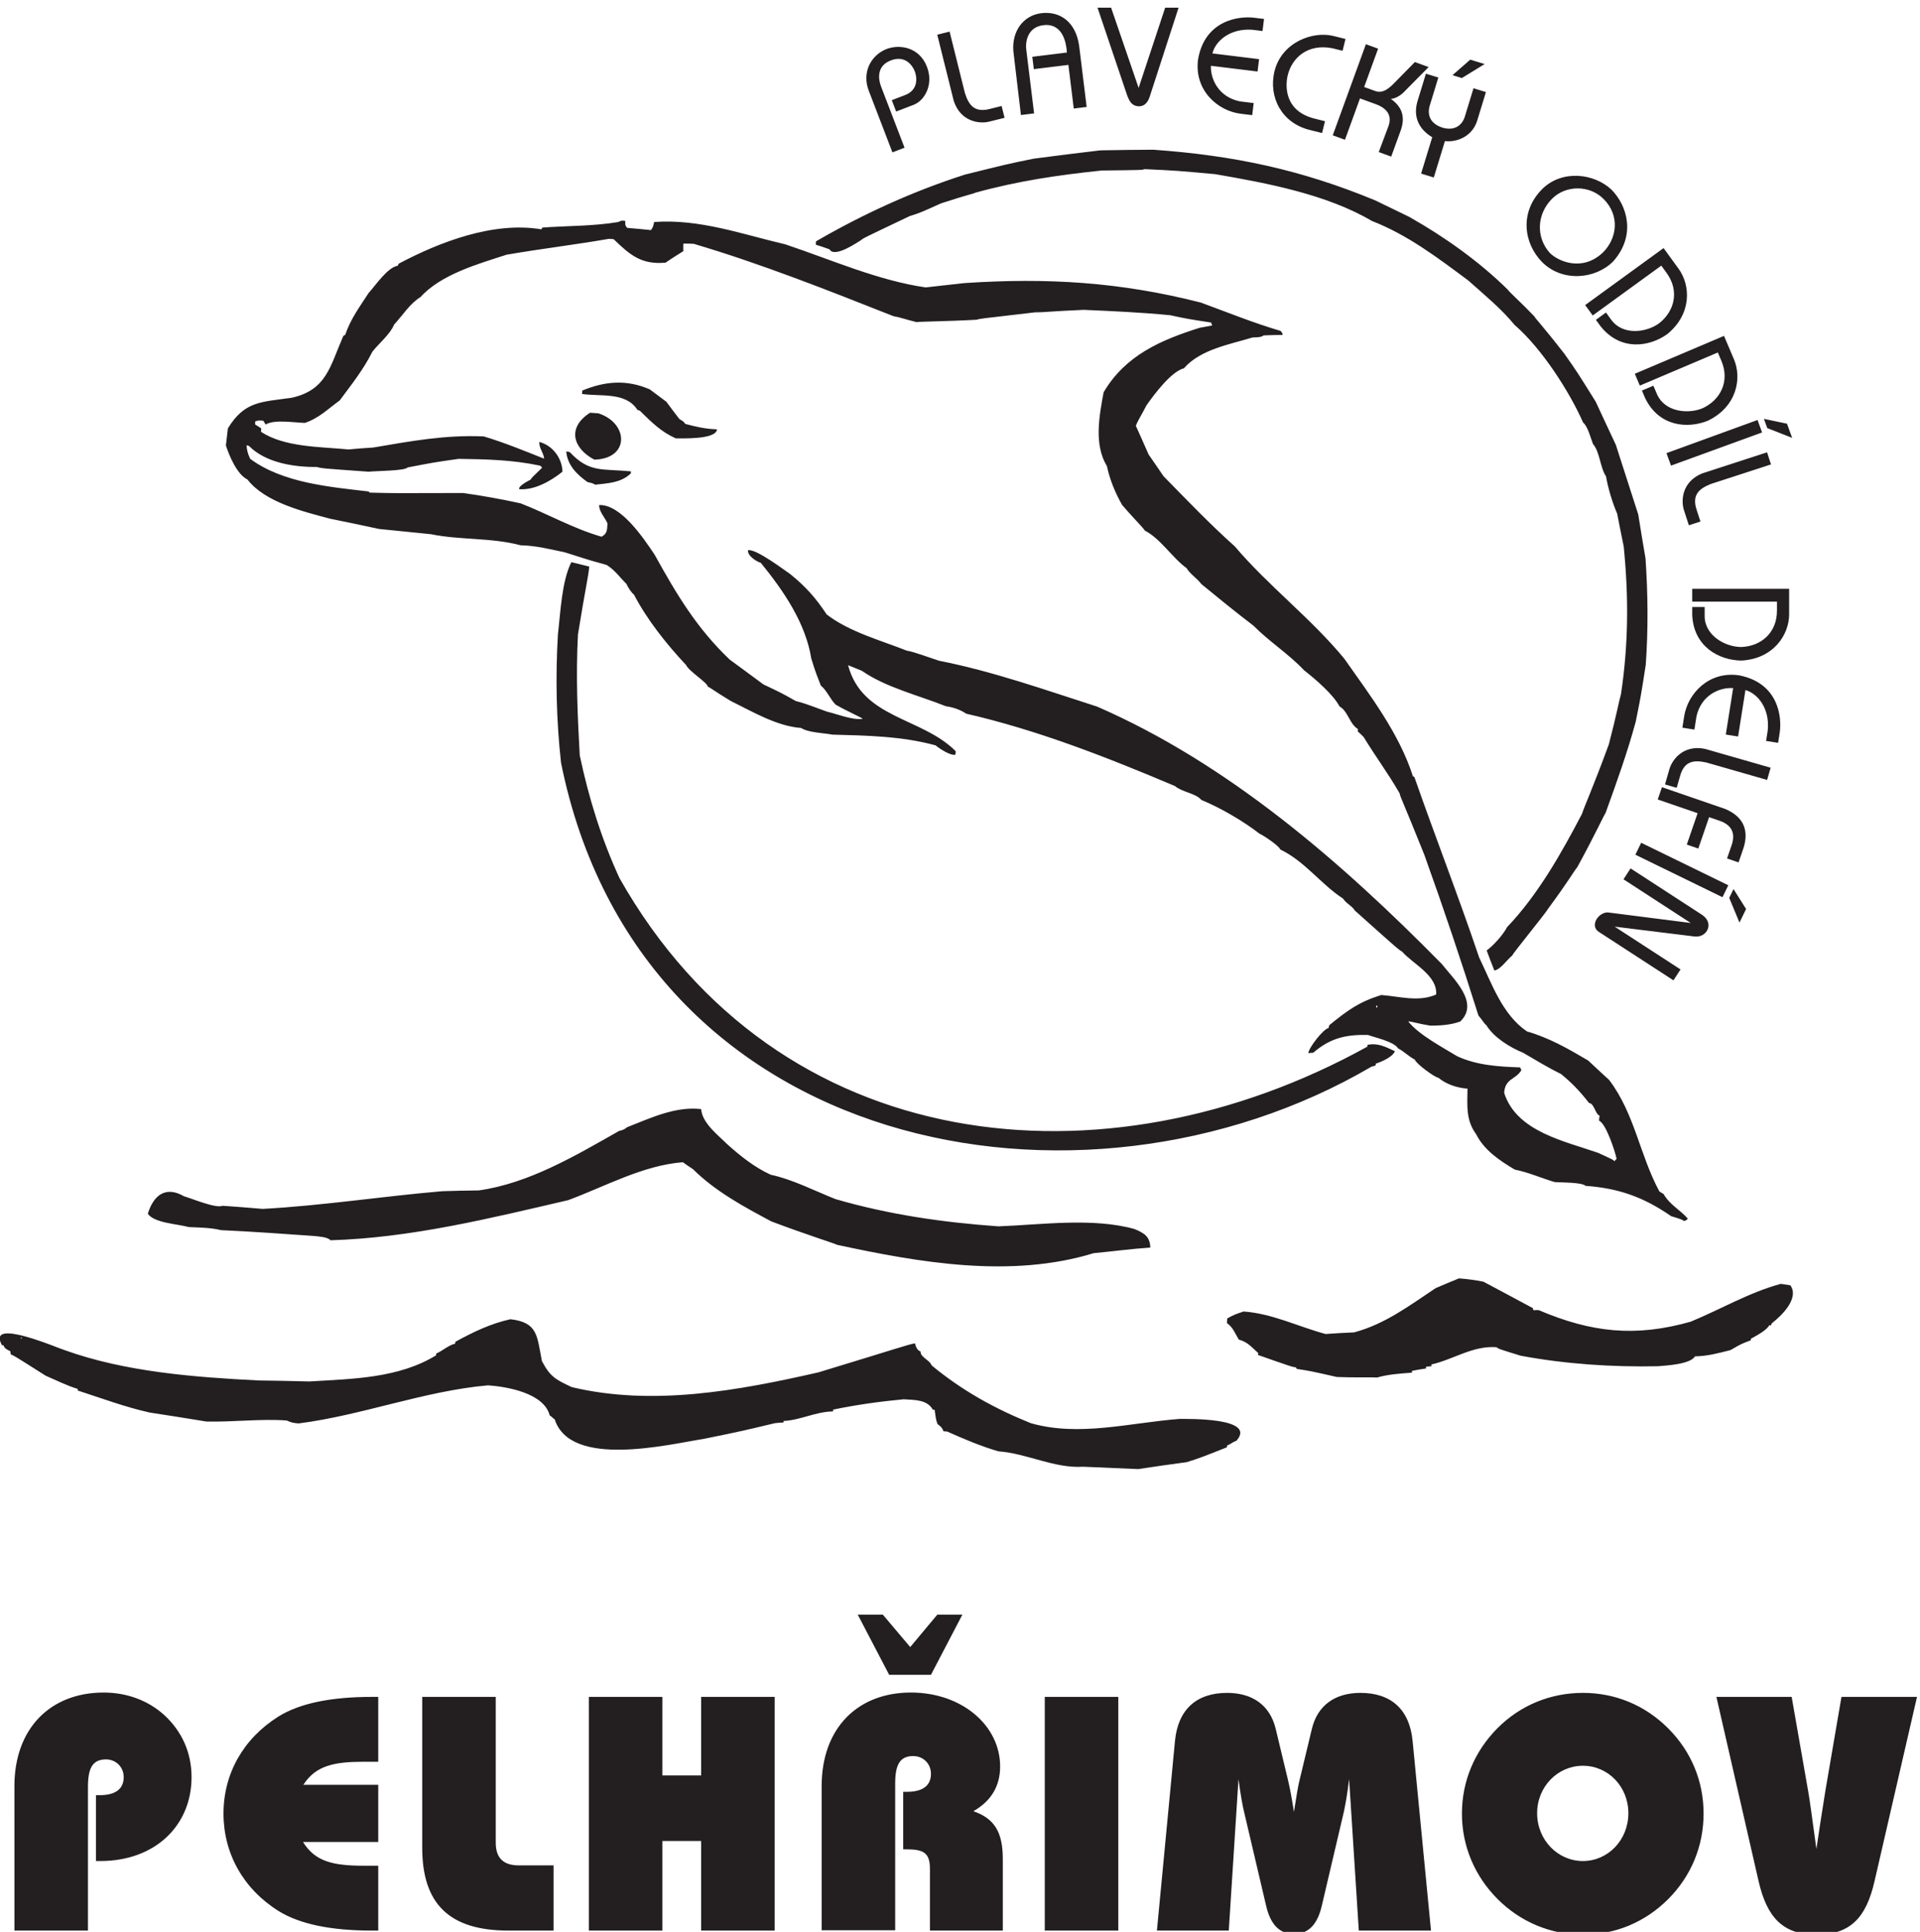 <?xml version="1.0" encoding="UTF-8" standalone="no"?>
<!-- Created with Inkscape (http://www.inkscape.org/) -->

<svg
   xmlns:dc="http://purl.org/dc/elements/1.1/"
   xmlns:cc="http://creativecommons.org/ns#"
   xmlns:rdf="http://www.w3.org/1999/02/22-rdf-syntax-ns#"
   xmlns:svg="http://www.w3.org/2000/svg"
   xmlns="http://www.w3.org/2000/svg"
   xmlns:sodipodi="http://sodipodi.sourceforge.net/DTD/sodipodi-0.dtd"
   xmlns:inkscape="http://www.inkscape.org/namespaces/inkscape"
   version="1.1"
   id="svg2"
   xml:space="preserve"
   width="168"
   height="169"
   viewBox="0 0 168 169"
   sodipodi:docname="delfin_pelhrimov.svg"
   inkscape:version="0.92.3 (unknown)"><defs
     id="defs6" /><sodipodi:namedview
     pagecolor="#ffffff"
     bordercolor="#666666"
     borderopacity="1"
     objecttolerance="10"
     gridtolerance="10"
     guidetolerance="10"
     inkscape:pageopacity="0"
     inkscape:pageshadow="2"
     inkscape:window-width="1861"
     inkscape:window-height="1056"
     id="namedview4"
     showgrid="false"
     fit-margin-top="0"
     fit-margin-left="0"
     fit-margin-right="0"
     fit-margin-bottom="0"
     inkscape:zoom="0.5540304"
     inkscape:cx="-174.05262"
     inkscape:cy="-46.06812"
     inkscape:window-x="59"
     inkscape:window-y="24"
     inkscape:window-maximized="1"
     inkscape:current-layer="g10" /><g
     id="g10"
     inkscape:groupmode="layer"
     inkscape:label="delfin_pelhrimov"
     transform="matrix(1.333,0,0,-1.333,-63.869,710.951)"><g
       id="g12"
       transform="matrix(0.169,0,0,0.169,39.797,337.693)"><path
         d="m 681.363,820.505 -2.749,-4.233 26.12,-16.963 -31.52,4.014 c -1.837,0.425 -3.886,-0.742 -4.968,-2.409 -1.082,-1.666 -1.169,-3.787 0.768,-5.045 l 29.003,-18.835 2.749,4.234 -25.58,16.612 30.892,-3.799 c 2.193,-0.271 3.91,0.598 4.875,2.085 1.258,1.937 0.854,4.568 -1.983,6.411 z m 39.986,-8.022 -1.671,-3.427 3.985,-9.591 2.566,5.261 z m -35.865,17.97 -2.26,-4.633 33.833,-16.502 2.26,4.633 z m 8.069,21.588 -1.643,-4.773 15.485,-5.332 -4.196,-12.186 4.468,-1.539 4.196,12.186 4.62,-1.591 c 4.094,-1.637 5.728,-4.641 4.12,-9.313 l -1.766,-5.128 4.468,-1.538 1.766,5.128 c 2.203,6.397 0.954,12.336 -7.046,15.659 z m 42.207,7.561 -25.5,7.312 c -8.333,1.719 -12.743,-4.111 -13.838,-7.931 l -1.688,-5.884 4.543,-1.302 1.332,4.645 c 1.628,5.678 5.154,6.287 10.199,5.176 l 23.59,-6.764 z m -12.247,35.866 c -11.738,1.751 -19.93,-7.064 -21.325,-15.869 l -0.706,-4.455 4.667,-0.739 0.84,5.304 c 1.947,8.174 9.003,11.188 14.215,10.797 l -2.856,-18.033 4.774,-0.756 2.856,18.033 c 4.583,-1.269 9.556,-6.95 8.655,-15.724 l -0.638,-4.031 4.667,-0.739 0.605,3.819 c 0.966,6.099 -0.404,19.419 -15.754,22.394 z m -18.211,33.609 v -4.994 h 32.917 v -3.49 c 0,-8.699 -6.283,-13.855 -13.854,-14.123 -6.229,0 -14.23,4.457 -14.23,12.028 v 3.49 h -4.833 v -3.061 c 0.537,-12.458 10.579,-17.613 19.063,-17.721 12.512,0.645 18.58,10.042 18.58,17.935 v 9.935 z m 29.074,52.99 -25.229,-8.197 c -7.87,-3.235 -8.265,-10.534 -7.037,-14.313 l 1.892,-5.822 4.494,1.46 -1.493,4.596 c -1.825,5.618 0.757,8.095 5.561,9.994 l 23.339,7.583 z m -1.229,12.999 1.304,-3.583 9.667,-3.796 -2.002,5.5 z m -37.841,-13.316 1.763,-4.844 35.373,12.875 -1.764,4.844 z m -12.3,30.823 1.951,-4.597 30.3,12.862 1.364,-3.213 c 3.399,-8.008 -0.37,-15.208 -7.235,-18.414 -5.734,-2.434 -14.841,-1.458 -17.799,5.512 l -1.364,3.213 -4.448,-1.888 1.196,-2.817 c 5.362,-11.258 16.619,-12.079 24.471,-8.863 11.266,5.482 13.179,16.503 10.095,23.769 l -3.882,9.145 z m -19.278,26.679 2.935,-4.04 26.631,19.348 2.052,-2.824 c 5.113,-7.038 3.061,-14.901 -2.907,-19.569 -5.039,-3.661 -14.132,-4.759 -18.583,1.367 l -2.051,2.824 -3.91,-2.841 1.799,-2.477 c 7.757,-9.763 18.911,-8.031 25.838,-3.131 9.744,7.875 9.129,19.045 4.489,25.431 l -5.84,8.037 z m -16.643,45.096 c -9.037,-9.037 -7.183,-21.156 -0.12,-28.37 l 0.038,-0.038 c 7.898,-7.898 20.7,-6.639 27.573,0.234 8.961,10.024 5.581,21.682 -0.684,27.947 -6.759,6.303 -19.099,7.784 -26.807,0.228 z m 3.797,-3.797 c 5.354,5.354 14.543,5.354 19.973,-0.076 6.607,-6.607 5.088,-15.492 -0.152,-20.732 -8.012,-7.708 -17.428,-3.531 -20.694,-0.266 -5.468,6.075 -5.126,15.074 0.873,21.074 z m -38.692,47.969 3.646,-1.115 8.85,5.436 -5.598,1.711 z m -10.325,0.574 -3.344,-10.938 c -2.118,-7.663 2.659,-11.875 5.797,-13.733 l -4.318,-14.122 4.93,-1.507 4.318,14.122 c 4.565,-0.497 10.388,1.653 12.446,7.65 l 3.485,11.4 -4.827,1.476 -3.407,-11.143 c -0.612,-2.003 -2.864,-5.694 -8.421,-4.22 -5.34,1.633 -5.975,5.252 -5.301,8.191 l 3.47,11.349 z m -23.307,11.448 -12.875,-35.372 4.743,-1.727 5.84,16.046 6.106,-2.222 c 5.197,-1.892 6.196,-5.113 4.966,-8.493 l -3.792,-10.105 4.844,-1.763 3.618,9.941 c 2.131,5.854 0.246,9.625 -3.754,12.452 2.28,0.142 4.556,1.999 5.644,3.26 l 9.031,9.113 -5.349,1.947 -7.444,-7.577 c -2.464,-2.531 -4.837,-4.811 -8.016,-3.654 l -4.239,1.543 5.418,14.886 z m -35.458,-10.3 c -2.572,-10.316 2.852,-20.303 13.534,-22.965 l 4.898,-1.221 1.143,4.585 -4.012,1 c -11.88,2.962 -11.469,12.821 -10.43,16.989 1.624,6.513 7.598,12.274 17.354,10.339 l 3.908,-0.975 1.143,4.585 -4.689,1.169 c -7.868,1.962 -19.938,-2.279 -22.848,-13.507 z m -29.783,4.06 c -1.34,-11.793 7.756,-19.672 16.603,-20.758 l 4.477,-0.55 0.576,4.691 -5.33,0.654 c -8.236,1.661 -11.495,8.607 -11.287,13.829 l 18.121,-2.225 0.589,4.797 -18.121,2.225 c 1.109,4.625 6.612,9.792 15.412,9.199 l 4.051,-0.497 0.576,4.69 -3.837,0.471 c -6.129,0.753 -19.393,-1.081 -21.831,-16.525 z m -38.995,20.426 11.447,-33.884 c 1.074,-3.007 2.202,-4.305 4.618,-4.412 2.739,0 3.759,2.425 4.189,3.715 l 11.223,34.582 h -5.209 l -10.31,-31.145 -10.686,31.145 z m -29.757,-41.683 5.117,0.628 -3.043,24.784 c -0.36,2.931 0.392,8.704 6.628,9.47 l 0.107,0.013 c 4.69,0.576 8.087,-2.416 8.925,-9.238 0.052,-0.426 0.058,-0.912 0.117,-1.392 l -13.431,-1.649 0.589,-4.797 13.431,1.649 2.081,-16.949 5.01,0.615 -2.899,23.611 c -1.245,9.261 -7.31,13.71 -14.718,12.801 -6.929,-0.851 -11.484,-6.929 -10.849,-14.749 z m -32.499,31.194 6.417,-25.739 c 2.678,-8.076 9.932,-8.98 13.787,-8.018 l 5.94,1.481 -1.143,4.585 -4.689,-1.169 c -5.731,-1.429 -8.022,1.32 -9.581,6.244 l -5.937,23.811 z m -17.412,-45.696 4.712,1.809 -9.141,23.813 c -1.039,2.707 -1.833,7.924 3.781,10.079 5.565,2.136 8.411,-1.833 9.354,-4.289 0.751,-1.956 1.626,-7.083 -3.788,-9.162 l -5.164,-1.982 1.693,-4.412 6.768,2.598 c 4.311,1.655 7.859,7.848 5.203,14.767 -2.906,7.57 -10.496,8.913 -15.76,6.892 -5.977,-2.409 -9.609,-8.981 -6.838,-16.2 z M 128.218,605.708 c -7.395,1.234 -14.696,2.36 -21.997,3.486 -9.457,2.088 -18.815,5.586 -28.006,8.565 0.014,0.201 0.029,0.402 0.043,0.604 -4.355,1.321 -8.257,3.318 -12.476,5.134 -12.578,7.973 -12.578,7.973 -13.57,8.246 -0.065,0.51 -0.137,0.92 -0.209,1.329 -0.985,0.373 -2.35,1.077 -2.573,2.205 -0.201,0.015 -0.403,0.028 -0.604,0.043 -6.384,11.172 22.349,-1.387 24.138,-1.818 23.659,-8.559 50.715,-10.585 75.6,-11.849 6.468,-0.056 13.028,-0.219 19.589,-0.382 16.758,1.032 34.564,1.181 49.257,10.147 0.021,0.301 0.036,0.503 0.05,0.704 2.501,1.035 4.677,3.206 7.35,3.825 0.021,0.302 0.036,0.503 0.05,0.704 6.84,3.76 13.752,7.111 21.455,8.787 10.629,-1.261 10.263,-6.392 12.192,-16.237 3.207,-6.093 5.255,-7.149 11.615,-10.129 31.419,-7.493 64.617,-1.361 95.759,5.726 31.313,9.502 34.432,10.695 37.508,11.286 0.41,-1.344 0.82,-2.688 2.199,-3.19 -0.157,-2.213 3.608,-3.29 4.27,-5.359 11.745,-9.734 24.487,-16.808 38.545,-22.46 18.828,-5.384 38.538,0.191 57.753,1.655 3.133,-0.021 30.375,0.569 22.042,-8.545 -1.444,-0.403 -2.22,-1.359 -3.564,-1.768 -0.014,-0.201 -0.029,-0.403 -0.05,-0.704 -10.404,-4.113 -10.404,-4.113 -15.578,-5.767 -6.33,-0.864 -12.661,-1.728 -18.898,-2.7 -7.157,0.307 -14.315,0.614 -21.371,0.913 -11.174,-0.722 -21.876,5.197 -32.942,5.984 -6.835,2.003 -13.41,4.796 -19.879,7.683 -0.503,0.036 -1.006,0.072 -1.409,0.1 -0.51,1.351 -1.078,1.897 -2.329,2.795 -0.59,1.66 -0.59,1.66 -1.123,5.54 -0.302,0.021 -0.503,0.036 -0.704,0.05 -2.244,4.002 -7.115,3.742 -11.341,4.042 -9.162,-0.865 -18.352,-2.132 -27.385,-4.017 -0.014,-0.201 -0.029,-0.403 -0.05,-0.704 -6.575,-0.038 -12.783,-3.439 -19.171,-3.692 -0.014,-0.201 -0.029,-0.402 -0.043,-0.604 -1.114,-0.022 -2.235,-0.144 -3.356,-0.267 -13.063,-3.115 -13.063,-3.115 -27.736,-6.116 -13.394,-2.08 -51.685,-11.591 -57.799,7.651 -0.784,0.359 -1.229,1.2 -1.919,1.451 -2.208,8.752 -16.696,11.198 -23.94,11.713 -24.827,-2.177 -49.062,-11.677 -73.551,-14.788 -1.811,0.129 -3.011,0.315 -4.671,1.141 -10.161,0.723 -20.774,-0.645 -31.172,-0.412 z m -72.135,32.13 c 0.015,0.201 0.13,0.395 0.244,0.59 0.094,-0.108 0.187,-0.216 0.28,-0.324 -0.208,-0.086 -0.417,-0.172 -0.525,-0.266 z m 511.192,-14.829 c -10.449,2.361 -10.449,2.361 -15.552,3.129 -0.186,0.216 -0.273,0.424 -0.359,0.632 -1.308,0.093 -1.308,0.093 -14.726,4.789 0.021,0.302 0.036,0.503 0.151,0.697 -2.76,2.421 -3.946,4.224 -7.612,5.294 -1.445,2.428 -2.286,4.814 -4.601,6.394 0.043,0.604 0.086,1.207 0.129,1.811 2.838,1.517 2.838,1.517 6.359,2.682 11.167,-0.794 21.122,-5.85 31.837,-8.736 3.658,0.245 7.315,0.491 11.066,0.629 11.956,3.193 21.36,10.31 31.656,17.162 3.025,1.302 6.05,2.603 9.068,3.804 3.219,-0.229 6.324,-0.652 9.514,-1.284 6.332,-3.383 12.764,-6.773 19.189,-10.263 0.087,-0.208 0.166,-0.517 0.245,-0.827 0.611,0.058 1.323,0.108 2.027,0.058 20.511,-8.74 37.571,-10.56 59.034,-4.503 11.668,4.832 22.855,11.418 35.02,14.698 1.2,-0.186 2.4,-0.373 3.701,-0.567 3.587,-5.007 -3.367,-11.793 -7.218,-14.755 -0.115,-0.194 -0.237,-0.489 -0.259,-0.791 -0.302,0.022 -0.503,0.036 -0.704,0.05 -1.056,-2.048 -5.251,-4.177 -7.148,-5.255 -0.014,-0.202 -0.029,-0.403 -0.043,-0.604 -3.635,-1.359 -3.635,-1.359 -7.853,-3.789 -4.944,-1.266 -8.759,-2.309 -13.825,-2.454 -1.839,-3.105 -11.274,-3.546 -14.428,-3.827 -17.721,-0.357 -35.837,0.831 -53.3,4.095 -8.509,2.627 -8.509,2.627 -9.372,3.296 -9.255,0.658 -16.72,-4.776 -25.249,-6.697 -0.014,-0.201 -0.029,-0.403 -0.05,-0.704 -0.712,-0.051 -1.423,-0.101 -2.034,-0.159 -0.015,-0.201 -0.029,-0.403 -0.051,-0.705 -1.839,-0.273 -3.679,-0.547 -5.425,-0.928 -0.014,-0.201 -0.029,-0.402 -0.05,-0.704 -4.268,-0.303 -9.349,-0.65 -13.48,-1.873 -2.515,0.179 -8.601,-0.096 -15.658,0.204 z m -390.874,53.086 c -1.122,1.293 -4.449,1.429 -6.051,1.644 -12.173,0.866 -24.447,1.739 -36.541,2.296 -3.873,0.983 -8.422,1.004 -12.454,1.189 -4.362,1.221 -13.438,1.563 -15.911,5.177 2.369,7.718 7.334,10.702 14.033,6.788 2.975,-0.818 12.297,-4.818 15.005,-3.696 5.131,-0.365 10.362,-0.737 15.587,-1.21 23.347,1.272 46.456,4.886 69.752,6.868 4.663,0.174 9.421,0.24 14.178,0.306 19.509,2.758 37.565,13.506 54.528,23.119 1.229,0.216 2.17,0.654 3.032,1.402 8.945,3.509 18.89,8.262 28.814,7.051 0.325,-5.382 6.657,-10.181 10.15,-13.665 5.132,-4.612 10.587,-8.943 16.854,-11.816 8.566,-1.823 17.047,-6.268 25.211,-9.478 20.805,-6.03 41.624,-9.028 63.254,-10.567 16.729,0.63 36.446,3.474 52.81,-1.027 3.83,-1.587 6.059,-2.959 6.16,-7.213 -7.315,-0.491 -14.666,-1.484 -21.996,-2.176 -32.147,-9.847 -67.604,-3.684 -99.67,3.248 -0.676,0.453 -12.447,4.121 -25.542,9.097 -10.716,5.717 -21.719,11.657 -30.409,20.263 -1.351,0.905 -2.703,1.81 -3.953,2.708 -15.557,-1.219 -30.092,-9.386 -44.527,-14.729 -30.33,-7.044 -61.105,-14.663 -92.313,-15.577 z m 525.622,7.502 c -0.668,0.553 -0.668,0.553 -4.923,1.867 -10.695,7.434 -20.462,10.859 -33.238,11.768 -1.215,1.401 -9.817,1.305 -11.929,1.455 -5.052,1.472 -10.443,3.877 -15.53,4.846 -5.822,3.447 -11.902,7.52 -15.001,13.707 -4.055,5.546 -3.467,10.965 -3.39,17.734 -4.024,0.286 -8.271,1.7 -11.326,4.244 -1.409,0.1 -8.804,5.581 -9.107,7.018 -2.436,1.285 -4.125,3.125 -6.562,4.41 -1.438,2.529 -8.905,4.173 -11.665,5.178 -8.479,0.199 -14.645,-1.183 -21.218,-6.883 -0.711,-0.05 -1.322,-0.108 -1.933,-0.166 0.15,2.113 5.825,9.394 7.873,9.754 0.028,0.403 0.158,0.798 0.28,1.093 7.083,5.765 11.459,8.993 20.146,11.711 7.043,-0.501 14.459,-2.849 21.349,0.2 0.529,7.445 -9.065,11.869 -13.177,16.61 -1.552,0.919 -1.552,0.919 -18.379,15.969 -1.179,1.904 -3.443,2.773 -4.622,4.677 -8.603,5.567 -14.843,14.504 -24.33,19.022 -0.597,1.559 -6.778,5.639 -8.057,6.135 -6.519,5.014 -14.964,9.962 -22.625,13.136 -2.336,2.694 -7.374,2.951 -10.234,5.379 -26.11,11.059 -53.456,21.801 -81.116,28.117 -2.314,1.58 -5.081,2.485 -7.884,2.886 -10.421,4.179 -23.443,7.33 -32.593,13.745 -1.869,0.74 -3.636,1.472 -5.405,2.204 5.496,-20.816 28.599,-20.134 41.811,-33.41 -0.029,-0.403 -0.057,-0.805 -0.093,-1.308 -1.667,-0.69 -6.497,2.485 -7.733,3.584 -12.993,3.553 -26.625,3.815 -40.048,4.163 -3.392,0.646 -9.45,0.773 -12.152,2.584 -9.457,0.673 -19.059,6.411 -27.461,10.548 -7.173,4.353 -7.726,5.1 -8.812,5.481 0.1,1.409 -7.454,6.092 -8.403,8.383 -7.612,8.125 -15.225,17.666 -20.294,27.43 -0.683,0.352 -2.336,2.694 -2.846,4.045 -2.646,2.615 -4.472,5.374 -7.763,7.428 -9.522,2.599 -10.198,3.051 -16.234,4.896 -5.677,1.212 -11.441,2.634 -17.197,2.74 -11.211,3.022 -23.52,1.976 -34.781,4.294 -6.726,0.681 -13.453,1.361 -20.179,2.042 -6.374,1.363 -12.749,2.727 -19.029,3.983 -10.32,2.756 -25.232,6.345 -32.083,15.225 -4.011,1.903 -7.124,9.304 -8.361,13.234 0.258,2.206 0.516,4.412 0.774,6.619 6.522,10.659 12.961,10.2 24.81,11.885 13.567,3.079 14.814,12.091 20.006,23.956 0.215,0.187 0.431,0.374 0.74,0.453 2.054,6.123 5.631,10.925 9.151,16.337 2.629,2.846 7.277,9.897 11.265,10.523 0.122,0.294 0.244,0.59 0.359,0.783 15.972,8.47 36.867,16.488 55.45,13.346 0.122,0.294 0.237,0.489 0.352,0.683 9.859,0.714 19.654,0.523 29.476,2.15 1.049,0.532 1.466,0.705 2.759,0.41 -0.093,-1.308 -0.122,-1.71 0.719,-2.68 3.018,-0.215 6.13,-0.537 9.242,-0.86 0.79,1.157 0.79,1.157 1.235,3.148 17.684,1.27 34.142,-4.754 50.951,-8.68 17.384,-5.787 36.106,-14.096 54.525,-16.721 4.894,0.562 9.888,1.117 14.882,1.671 32.307,2.15 60.599,0.442 91.982,-7.555 10.248,-3.762 20.468,-7.927 30.967,-11 0.654,-0.754 0.654,-0.754 0.798,-1.573 -2.529,-0.022 -4.958,-0.052 -7.394,-0.182 -0.97,-0.841 -2.982,-0.698 -4.304,-0.806 -8.888,-2.705 -20.249,-4.626 -26.635,-11.959 -4.944,-1.265 -11.538,-10.099 -14.576,-14.433 -1.652,-3.32 -3.232,-5.635 -4.101,-7.899 1.661,-3.656 3.315,-7.414 4.969,-11.172 1.927,-2.766 3.853,-5.532 5.772,-8.399 8.957,-9.131 18.085,-18.678 27.688,-27.249 13.155,-15.496 29.47,-27.779 42.503,-43.57 10.007,-14.261 21.3,-28.918 26.68,-45.681 0.194,-0.115 0.388,-0.23 0.582,-0.345 8.148,-23.331 17.216,-46.525 25.149,-70.042 4.94,-10.16 8.938,-22.174 18.584,-28.725 8.523,-2.426 16.199,-6.815 23.767,-11.296 2.652,-2.515 5.405,-5.036 8.158,-7.557 9.978,-13.248 11.707,-28.741 19.472,-43.247 0.481,-0.338 1.063,-0.683 1.646,-1.027 2.523,-4.325 6.44,-6.121 9.431,-9.569 -0.762,-0.755 -0.762,-0.755 -1.581,-0.899 z M 265.935,861.539 c -1.837,16.815 -2.194,33.12 -1.2,49.935 0.989,8.221 1.467,20.624 5.223,27.941 2.285,-0.567 4.571,-1.134 6.956,-1.708 -0.566,-5.117 -1.506,-8.387 -4.404,-26.381 -0.829,-15.917 -0.192,-31.129 0.703,-46.967 3.562,-16.735 8.331,-32.14 15.42,-47.61 61.672,-109.086 188.712,-121.775 290.497,-65.46 0.021,0.302 0.036,0.503 0.05,0.704 4.103,0.821 7.021,-0.803 10.643,-2.476 -0.869,-2.264 -5.144,-4.083 -7.422,-4.831 -0.014,-0.201 -0.029,-0.402 -0.05,-0.704 -0.618,-0.159 -1.135,-0.324 -1.652,-0.489 C 468.06,677.542 296.524,709.566 265.935,861.539 Z M 675.055,706.749 c -0.266,0.524 -0.266,0.524 -6.238,3.275 -13.022,4.567 -31.771,8.226 -36.562,23.33 0.408,5.734 4.504,5.038 6.695,8.826 -0.173,0.416 -0.352,0.733 -0.532,1.049 -8.271,0.285 -16.83,0.793 -24.462,4.369 -5.232,3.204 -14.978,8.346 -18.96,13.483 1.315,0.007 3.78,-0.876 8.379,-1.608 3.837,-0.07 8.207,0.226 11.842,1.585 7.493,7.253 -2.476,16.355 -7.207,22.354 -38.758,39.361 -82.747,77.678 -133.845,99.918 -20.266,6.497 -40.482,13.699 -61.423,17.818 -10.169,3.453 -10.169,3.453 -12.562,3.927 -10.227,4.064 -22.236,7.244 -31.055,14.039 -4.292,6.474 -8.131,10.791 -14.153,15.669 -1.452,0.912 -13.34,10.049 -16.43,9.258 -0.158,-2.213 3.134,-4.267 5.01,-4.906 8.647,-10.626 17.36,-23.177 19.599,-37.189 0.676,-1.868 0.785,-3.19 3.704,-10.476 2.3,-1.782 3.573,-5.209 5.744,-7.385 5.347,-3.009 9.573,-4.726 10.529,-5.502 -3.787,-0.641 -10.176,1.937 -13.956,2.813 -8.868,3.26 -8.868,3.26 -12.045,4.093 -5.542,3.124 -5.542,3.124 -12.584,6.456 -4.421,3.246 -8.74,6.487 -13.067,9.625 -12.787,12.134 -20.645,25.332 -29.158,40.701 -4.385,6.581 -13.163,19.642 -21.578,19.331 -0.078,-2.522 2.279,-4.914 3.236,-7.106 -0.172,-2.414 0.022,-3.945 -2.291,-5.196 -10.902,3.101 -20.907,8.869 -31.435,12.954 -7.567,1.651 -14.854,2.978 -22.364,4.018 -27.105,-0.093 -27.105,-0.093 -36.289,0.155 -0.187,0.216 -0.28,0.323 -0.374,0.431 -15.041,1.778 -33.336,3.282 -46.015,12.677 -0.964,2.091 -1.201,3.018 -1.446,5.26 0.302,-0.021 0.596,-0.143 0.992,-0.272 6.512,-6.53 17.414,-8.216 26.317,-8.141 1.984,-0.546 1.984,-0.546 20.093,-1.834 2.752,0.309 14.178,0.306 15.183,1.65 10.355,1.994 10.355,1.994 19.854,3.34 10.808,-0.162 20.905,-0.375 31.662,-2.657 0.187,-0.216 0.474,-0.438 0.755,-0.762 -4.123,-3.954 -4.123,-3.954 -4.476,-4.636 -0.84,-0.446 -5.036,-2.574 -4.411,-3.731 6.036,-0.429 12.366,3.266 16.763,6.795 -0.138,5.167 -3.725,10.175 -8.986,11.56 -0.172,-2.415 1.633,-4.059 1.863,-6.502 -7.769,3.08 -15.43,6.254 -23.45,8.645 -15.019,0.664 -28.24,-1.833 -42.977,-4.323 -3.248,-0.173 -6.403,-0.455 -9.557,-0.736 -10.543,1.053 -24.821,0.755 -33.992,6.867 0.036,0.503 0.064,0.905 0.093,1.308 -0.769,0.56 -1.545,1.02 -2.321,1.479 -0.072,0.41 -0.043,0.812 -0.014,1.215 1.142,0.424 1.142,0.424 3.154,0.281 0.273,-0.424 0.539,-0.948 0.906,-1.48 3.283,2.092 11.274,0.715 15.212,0.637 5.382,1.74 8.981,5.428 13.565,8.742 4.475,6.052 9.36,12.176 12.671,18.917 2.557,3.256 6.954,6.786 8.433,10.523 3.391,3.602 5.926,7.971 10.266,10.696 8.009,8.834 22.452,12.862 33.424,16.429 13.207,2.296 26.565,3.874 39.773,6.17 0.604,-0.043 1.207,-0.086 1.811,-0.129 6.434,-6.221 10.818,-9.971 20.181,-9.12 2.234,1.56 4.562,3.012 6.89,4.464 -0.029,1.014 -0.058,2.027 0.007,2.932 1.315,0.01 2.63,0.015 4.038,-0.085 26.145,-7.725 52.204,-18.072 77.48,-28.06 3.291,-0.639 3.572,-0.962 9.134,-2.369 0.424,0.273 10.635,0.255 23.426,0.962 0.733,0.352 0.733,0.352 22.448,2.852 4.146,0.01 4.88,0.361 18.978,0.976 11.189,-0.493 22.377,-0.985 33.623,-2.089 6.274,-1.357 6.274,-1.357 15.875,-2.849 0.079,-0.309 0.251,-0.726 0.424,-1.142 -1.639,-0.288 -3.277,-0.576 -4.815,-0.871 -15.204,-4.783 -28.87,-10.686 -37.374,-25.047 -1.657,-9.083 -3.868,-20.251 1.294,-28.707 1.05,-5.13 3.294,-10.548 5.904,-15.082 3.544,-4.196 8.547,-9.203 8.798,-9.929 6.051,-3.059 10.674,-10.567 16.252,-14.604 1.258,-2.213 4.069,-3.929 5.729,-6.171 16.05,-13.175 16.841,-13.433 20.284,-16.206 6.131,-6.2 13.585,-10.876 19.601,-17.269 4.406,-3.448 11.27,-9.296 13.765,-14.023 3.4,-1.961 3.861,-6.847 7.16,-8.801 -0.022,-0.302 -0.043,-0.604 -0.065,-0.905 0.762,-0.661 1.517,-1.422 2.271,-2.184 4.709,-7.716 9.605,-14.232 14.012,-21.927 0.202,-1.43 0.863,-2.084 9.536,-23.733 7.428,-20.65 14.441,-41.473 21.036,-62.468 1.682,-1.94 2.387,-3.406 3.069,-3.757 2.991,-4.864 9.193,-8.642 14.303,-10.725 4.758,-2.765 9.99,-5.969 14.683,-8.223 4.492,-3.656 7.591,-7.011 10.926,-11.294 2.012,-0.143 2.33,-4.21 4.097,-4.942 -0.143,-0.597 -0.186,-1.2 -0.237,-1.904 2.752,-1.106 6.313,-12.179 6.831,-14.844 -0.324,-0.28 -0.646,-0.561 -0.876,-0.949 z m -92.515,59.768 c 0.015,0.201 0.029,0.402 0.051,0.704 0.1,-0.007 0.201,-0.015 0.403,-0.029 -0.015,-0.201 -0.029,-0.402 -0.051,-0.704 -0.1,0.007 -0.201,0.015 -0.403,0.029 z m 45.914,14.328 c -1.028,2.601 -2.057,5.202 -2.984,7.796 2.665,1.933 6.401,6.117 7.923,9.042 12.019,12.593 21.161,28.829 29.119,44.037 0.797,2.673 4.014,9.523 10.412,26.965 3.201,12.31 3.782,16.212 4.73,19.583 2.904,19.511 2.986,37.706 1.04,57.258 -0.907,4.311 -1.72,8.515 -2.533,12.718 -1.826,4.175 -3.545,9.858 -4.33,14.464 -2.372,3.607 -2.36,9.47 -5.069,12.595 -0.942,2.393 -1.949,6.711 -3.854,8.363 -5.4,12.215 -16.148,28.855 -26.628,37.891 -4.924,6.114 -12.184,12.091 -17.985,17.256 -11.716,8.72 -23.611,17.757 -37.388,23.085 -17.565,10.35 -40.813,14.734 -60.892,18.185 -14.969,1.368 -14.969,1.368 -27.465,1.954 -0.733,-0.352 -0.733,-0.352 -16.621,-0.537 -17.217,-1.808 -32.544,-4.055 -49.15,-8.637 -0.222,-0.287 -3.09,-0.791 -13.235,-4.114 -8.357,-3.754 -8.357,-3.754 -12.078,-4.904 -18.315,-8.707 -18.315,-8.707 -18.968,-9.369 -1.157,-0.625 -10.317,-7.153 -12.287,-3.575 -1.775,0.632 -3.55,1.263 -5.332,1.795 0.036,0.503 0.064,0.905 0.093,1.308 18.35,10.626 37.685,19.463 57.861,25.915 16.778,4.165 16.778,4.165 26.73,6.188 8.572,1.109 17.145,2.218 25.811,3.22 6.884,0.117 13.768,0.234 20.645,0.25 30.986,-2.204 57.289,-7.716 86.165,-19.679 4.399,-2.133 8.797,-4.266 13.195,-6.399 13.706,-7.75 27.182,-17.303 38.331,-28.309 0.259,-0.625 4.636,-4.475 10.286,-10.338 0.345,-0.834 2.437,-2.701 11.703,-14.584 4.867,-6.919 4.867,-6.919 12.128,-18.558 2.538,-5.54 5.177,-11.086 7.809,-16.734 2.898,-9.003 5.796,-18.007 8.695,-27.009 0.914,-5.627 1.821,-11.354 2.829,-17.088 0.945,-13.717 1.079,-27.479 0.098,-41.261 -1.872,-12.102 -1.872,-12.102 -3.903,-22.17 -3.288,-12.102 -7.445,-23.637 -11.725,-35.466 -0.668,-0.863 -3.914,-8.114 -10.888,-20.864 -1.782,-2.301 -3.419,-5.419 -11.479,-16.373 -0.596,-1.273 -13.332,-16.848 -13.928,-18.12 -2.148,-1.768 -4.426,-5.347 -6.883,-5.779 z M 279.177,969.498 c -0.97,0.574 -0.97,0.574 -2.961,1.02 -4.233,3.031 -7.82,6.623 -8.253,11.912 0.403,-0.029 0.898,-0.165 1.394,-0.302 7.612,-8.125 12.591,-6.356 23.737,-7.452 -0.014,-0.201 -0.036,-0.503 -0.057,-0.805 -3.8,-3.673 -8.967,-3.811 -13.861,-4.373 z m -0.319,9.73 c -8.38,4.439 -10.639,12.486 -1.637,18.216 1.006,-0.071 2.112,-0.15 3.219,-0.229 11.765,-3.769 12.293,-17.66 -1.583,-17.987 z m 31.63,8.266 c -5.685,2.528 -9.458,6.335 -13.9,10.696 -0.395,0.129 -0.69,0.251 -0.985,0.373 -4.551,7.099 -14.402,5.069 -21.502,6.181 0.036,0.503 0.064,0.906 0.093,1.308 8.96,3.711 17.295,4.331 26.221,0.46 2.113,-1.566 4.226,-3.132 6.433,-4.806 1.661,-2.242 3.321,-4.483 5.083,-6.732 1.552,-0.919 1.552,-0.919 2.293,-1.882 4.168,-1.105 7.847,-1.973 12.288,-2.087 -0.286,-4.024 -13.394,-3.496 -16.024,-3.511"
         style="fill:#231f20;fill-opacity:1;fill-rule:evenodd;stroke:none"
         id="path14"
         inkscape:connector-curvature="0" /><path
         d="m 53.629,408.043 h 28.56 v 55.692 c 0,7.27 1.688,10.775 7.01,10.775 3.895,0 6.88,-2.986 6.88,-6.88 0,-4.543 -3.116,-7.01 -9.347,-7.01 h -1.428 v -25.575 h 1.688 c 21.42,0 35.441,13.891 35.441,32.585 0,9.347 -3.635,17.656 -10.515,24.017 -6.231,5.712 -14.54,8.828 -23.628,8.828 -20.641,0 -34.661,-13.891 -34.661,-36.349 z m 141.315,65.558 v 25.185 h -2.466 c -15.838,0 -28.041,-2.466 -36.35,-7.659 -13.631,-8.568 -21.29,-22.199 -21.29,-37.648 0,-15.448 7.659,-29.21 21.29,-37.778 8.309,-5.193 20.512,-7.659 36.35,-7.659 h 2.466 v 25.185 h -5.582 c -11.814,0 -18.954,1.558 -23.627,9.217 h 29.209 v 22.199 h -29.079 c 4.804,7.53 12.073,8.957 23.497,8.957 z m 17.078,25.185 v -58.548 c 0,-21.94 10.646,-32.195 33.494,-32.195 h 17.526 v 25.315 H 249.539 c -5.972,0 -8.958,2.856 -8.958,8.828 v 56.601 z m 64.722,-90.743 h 28.56 v 34.791 h 15.059 v -34.791 h 28.561 v 90.743 h -28.561 v -30.508 h -15.059 v 30.508 h -28.56 z m 90.425,0.13 h 28.56 v 56.861 c 0,7.27 1.688,10.775 7.01,10.775 3.895,0 6.881,-2.986 6.881,-6.88 0,-4.544 -3.116,-7.01 -9.347,-7.01 h -1.428 v -22.329 h 1.298 c 6.751,0 9.087,-1.428 9.087,-7.659 v -23.887 h 28.301 v 27.781 c 0,10.256 -3.116,15.708 -11.424,18.564 7.01,4.024 10.385,9.867 10.385,17.396 0,15.838 -14.799,28.69 -34.661,28.69 -20.641,0 -34.662,-13.761 -34.662,-36.349 z m 14.021,122.549 12.203,-23.367 h 16.227 l 12.203,23.367 h -9.736 l -10.516,-12.592 -10.645,12.592 z M 453.829,408.043 h 28.56 v 90.743 H 453.829 Z m 43.561,0 h 27.911 l 3.765,58.808 c 0.779,-5.842 1.558,-10.255 2.207,-12.852 l 8.568,-36.48 c 1.688,-7.14 5.192,-10.796 10.775,-10.796 5.582,0 9.087,3.656 10.775,10.796 l 8.568,36.48 c 0.649,2.986 1.428,7.27 2.078,12.852 l 3.765,-58.808 h 28.041 l -7.14,73.608 c -1.168,12.203 -8.309,18.694 -20.252,18.694 -9.996,0 -16.617,-4.933 -18.824,-13.761 l -4.803,-19.992 c -0.649,-2.466 -1.298,-6.62 -2.207,-12.462 -0.779,4.933 -1.558,9.217 -2.337,12.462 l -4.803,19.992 c -2.207,8.828 -8.828,13.761 -18.824,13.761 -11.943,0 -19.084,-6.491 -20.252,-18.694 z m 118.467,45.437 c 0,-12.593 4.933,-24.276 13.891,-33.234 8.828,-8.827 20.511,-13.783 33.104,-13.783 12.592,0 24.146,4.825 33.103,13.783 8.958,8.957 13.761,20.641 13.761,33.234 0,12.592 -4.803,24.146 -13.761,33.104 -8.957,8.957 -20.511,13.761 -33.103,13.761 -12.593,0 -24.276,-4.804 -33.104,-13.631 -8.957,-8.957 -13.891,-20.641 -13.891,-33.234 z m 29.209,0.13 c 0,10.386 8.049,18.435 17.785,18.435 9.736,0 17.655,-8.049 17.655,-18.435 0,-10.386 -7.919,-18.565 -17.655,-18.565 -9.737,0 -17.785,8.179 -17.785,18.565 z m 147.546,45.177 h -29.339 l -6.231,-36.349 c -0.259,-1.817 -1.558,-9.477 -3.505,-22.719 -1.688,12.333 -2.726,19.992 -3.245,22.719 l -6.362,36.349 h -29.231 l 16.379,-71.53 c 3.245,-14.15 9.476,-20.793 22.459,-20.793 13.111,0 19.343,6.513 22.588,20.793 z"
         style="fill:#231f20;fill-opacity:1;fill-rule:evenodd;stroke:none"
         id="path16"
         inkscape:connector-curvature="0" /></g></g></svg>